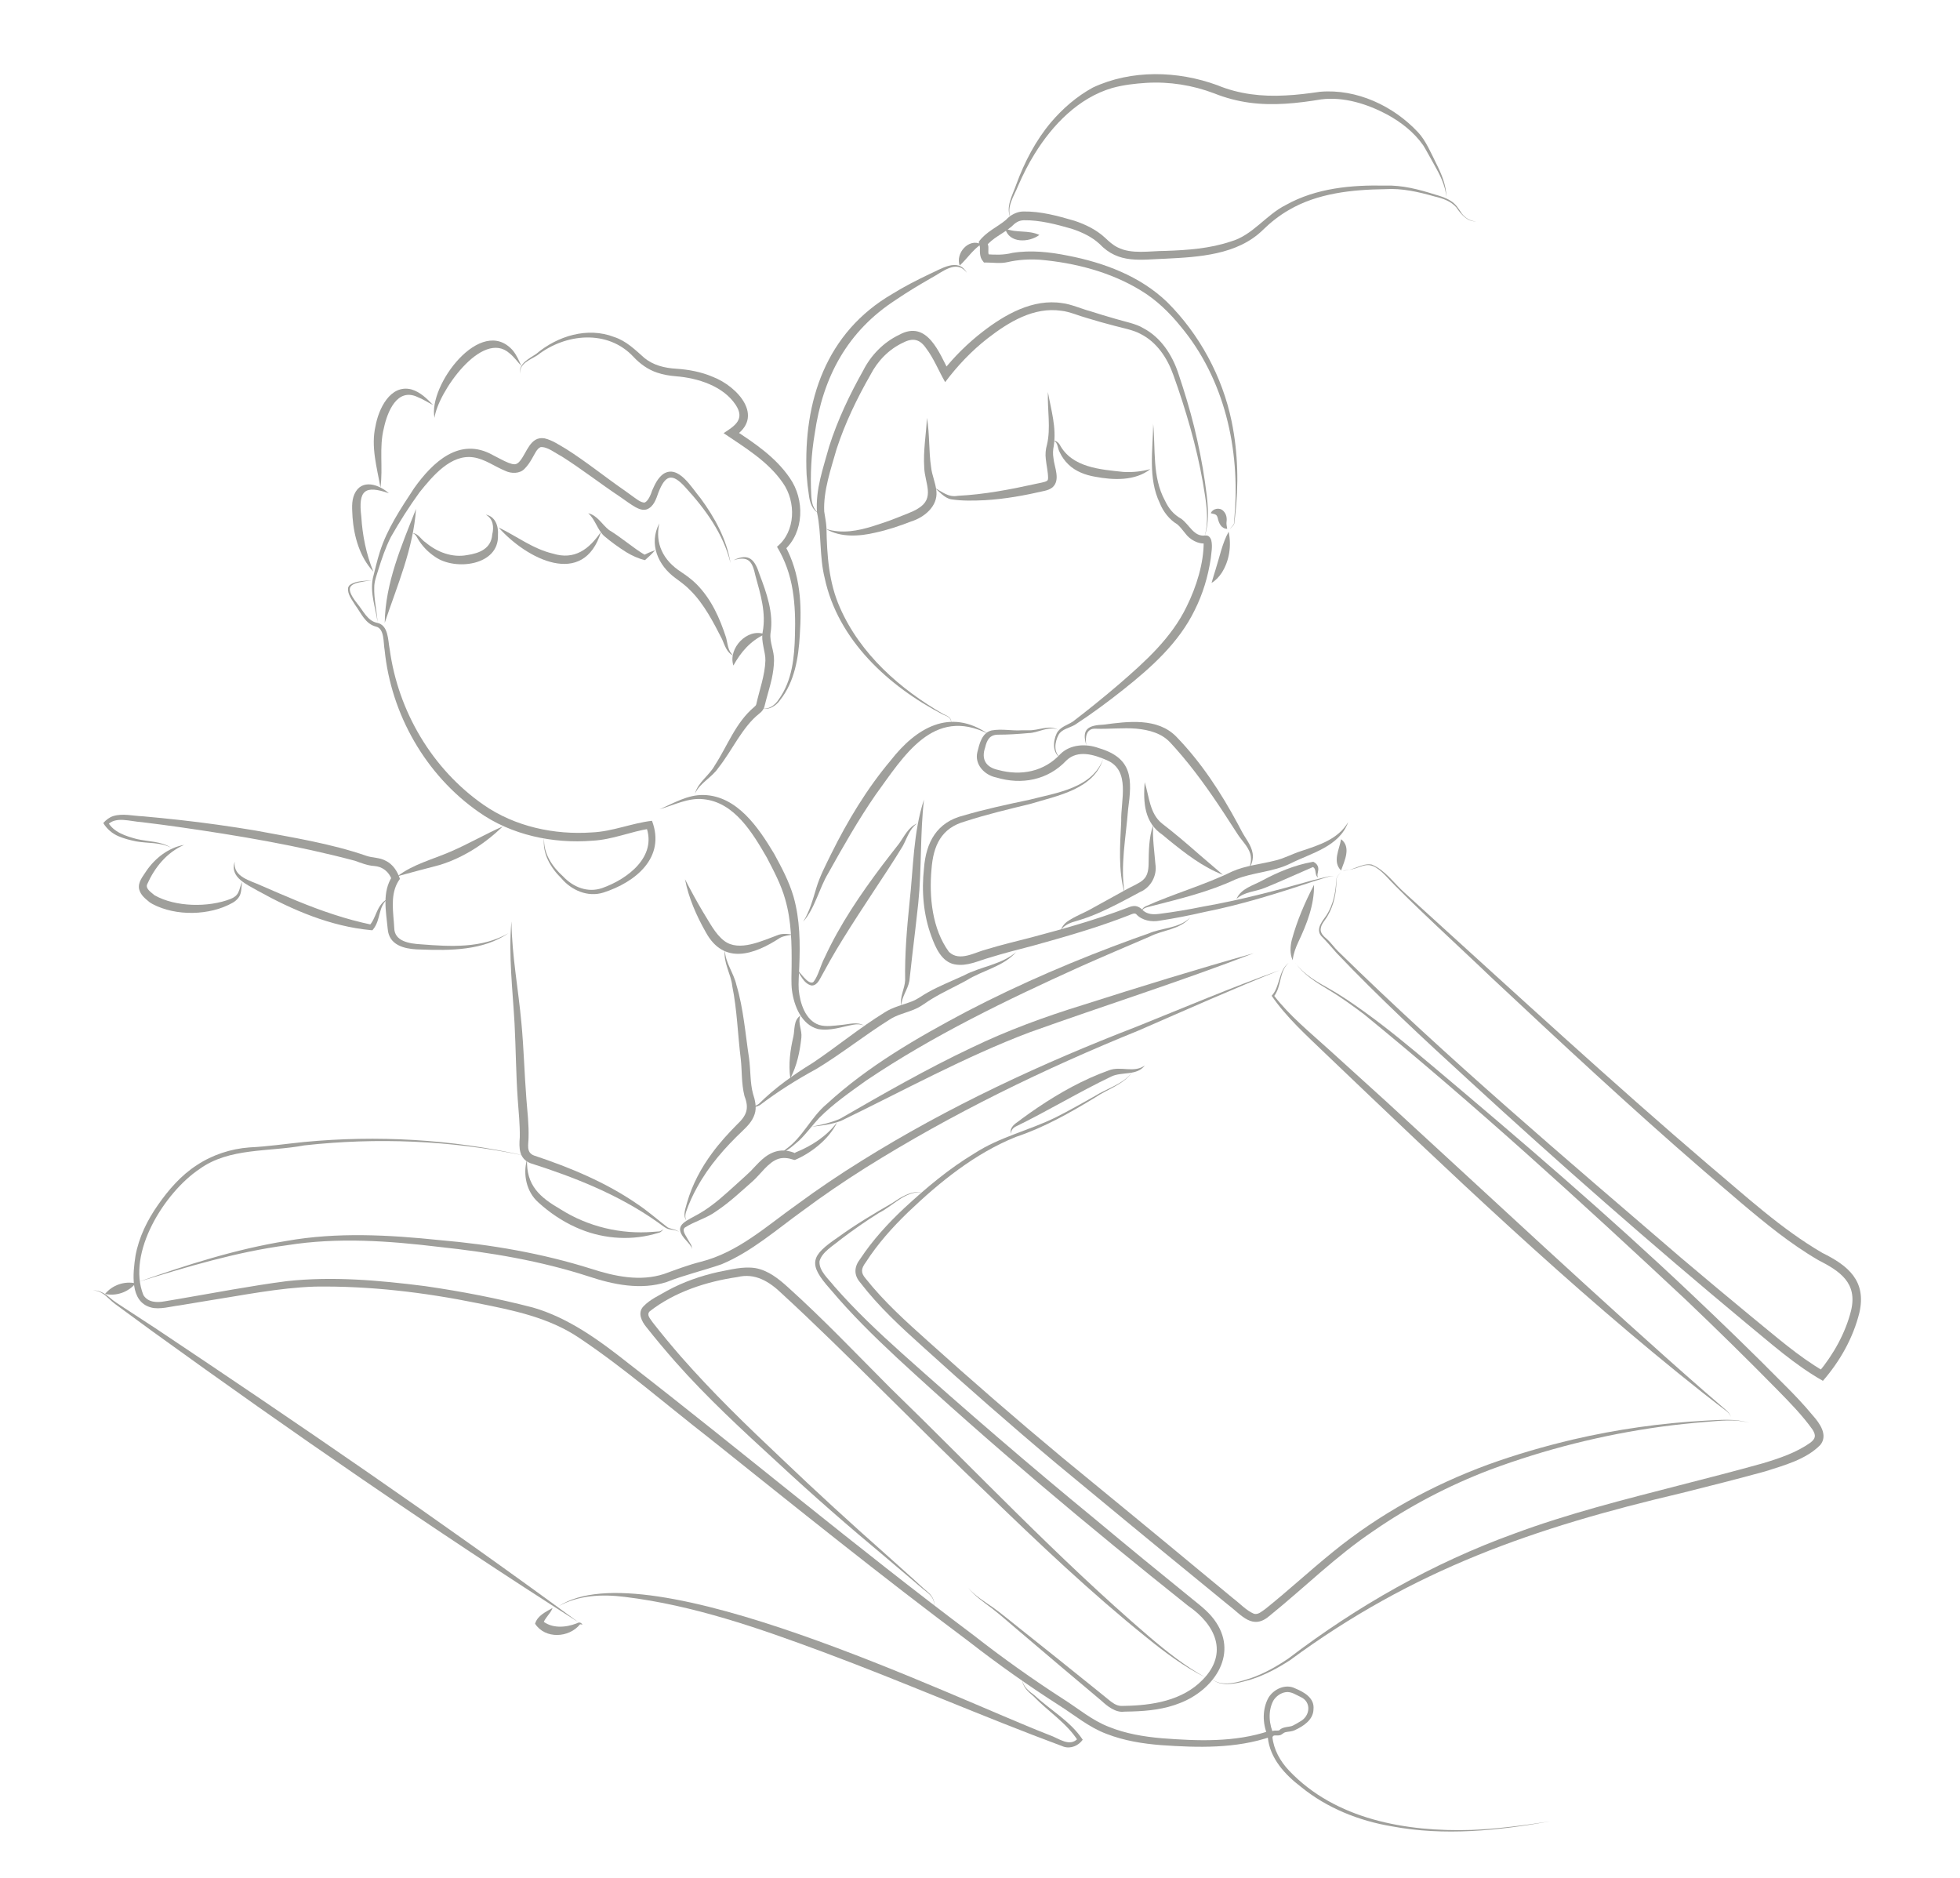 <?xml version="1.0" encoding="UTF-8"?>
<svg id="Layer_1" data-name="Layer 1" xmlns="http://www.w3.org/2000/svg" version="1.1" viewBox="0 0 445.21 426.56">
  <defs>
    <style>
      .cls-1 {
        fill: #9f9f9b;
        stroke-width: 0px;
      }
    </style>
  </defs>
  <path class="cls-1" d="M290.72,220.33h0c-10.8,4.32-21.39,9.05-32.05,13.69-21.52,8.73-42.42,18.89-62.09,31.21-4.9,3.09-9.68,6.34-14.32,9.8-5.87,4.22-11.55,9.26-18.37,12.1-4.18,1.45-8.4,2.42-12.49,4.04-5.81,1.87-12.07.59-17.65-1.27-10.98-3.56-22.44-5.48-33.95-6.71-11.53-1.39-23.07-2.22-34.59-.39-11.37,1.5-22.78,4.91-33.75,8.32,10.97-3.86,22.08-7.43,33.6-9.29,11.52-2.05,23.34-1.38,34.89-.18,11.61,1,23.19,2.99,34.36,6.51,5.35,1.73,11.09,2.94,16.53,1.17,2.71-.99,5.49-2.04,8.28-2.75,8.54-2.14,14.94-8.09,22-13.09,4.7-3.46,9.54-6.72,14.49-9.8,19.78-12.35,40.99-22.2,62.68-30.57,10.78-4.34,21.49-8.88,32.43-12.79h0Z"/>
  <path class="cls-1" d="M294.27,218.71h0c1.95,2.66,4.88,4.27,7.7,5.86,2.85,1.6,5.53,3.48,8.18,5.38,5.29,3.82,10.31,8,15.3,12.2,19.94,16.79,39.76,33.76,58.7,51.7,7.11,6.72,14.14,13.53,21.02,20.49,2.31,2.28,4.6,4.7,6.69,7.23,1.47,1.65,3.43,4.36,1.62,6.59-3.26,3.33-8.27,4.64-12.54,6.01-6.32,1.74-12.62,3.32-18.95,4.91-33.49,7.87-60.97,17.34-89,37.99-2.74,1.77-5.65,3.34-8.78,4.34-2.33.65-4.83,1.44-7.24.83-.79-.23-1.51-.67-2.09-1.24.6.56,1.32.97,2.11,1.17,2.4.53,4.84-.33,7.12-1.04,3.07-1.06,5.91-2.68,8.59-4.5,15.59-11.88,32.79-21.65,51.26-28.33,12.28-4.56,24.98-7.74,37.59-10.99,6.3-1.61,12.63-3.24,18.87-4.98,3.79-1.14,7.61-2.42,10.81-4.69,1.21-.95,1.29-1.66.49-2.96-2.3-3.22-5.13-6.12-7.93-8.97-6.84-6.97-13.81-13.8-20.88-20.54-23.76-22.22-47.86-44.21-73.06-64.8-2.6-1.95-5.23-3.88-8.02-5.54-2.76-1.67-5.68-3.4-7.55-6.12h0Z"/>
  <path class="cls-1" d="M304.95,197.7h0c2.33.19,4.33-1.79,6.67-1.34,3,1.26,4.91,4.12,7.25,6.23l4.05,3.68c21.33,19.36,43.39,39.67,65.23,58.33,8.35,7,16.38,14.46,25.8,19.95,5.89,2.9,10.04,6.36,8.41,13.56-1.44,5.78-4.4,11.02-8.29,15.49-6.44-3.64-11.88-8.57-17.46-13.13-21.43-17.82-42.38-36.19-62.89-55.05-10.28-9.39-20.5-18.89-30.11-28.98-1.17-1.36-2.28-2.62-3.52-3.89-1.33-1.68.42-3.47,1.31-4.83,1.36-2.21,1.96-4.83,2.1-7.41.02-.43.04-.9.29-1.27.23-.38.61-.63.83-1.01-.21.38-.58.65-.8,1.02-.24.37-.25.82-.25,1.25-.07,2.62-.6,5.26-1.92,7.56-.59,1.13-1.69,2.03-1.67,3.35.07.84.69,1.44,1.33,1.97.99.86,1.73,1.99,2.66,2.89,24.86,24.34,51.45,46.87,77.82,69.54,5.31,4.5,10.65,8.96,16.02,13.39,5.41,4.38,10.62,9.04,16.53,12.46l-1.25.22c3.34-4.02,6.08-8.88,7.36-13.97,1.55-6.36-2.51-9.01-7.45-11.54-3.2-1.86-6.23-3.98-9.15-6.2-5.83-4.48-11.28-9.32-16.84-14.06-16.57-14.31-32.59-29.26-48.57-44.21-5.34-5.17-18.82-17.47-23.64-22.77-4.51-4.63-4.95-1.34-9.85-1.23h0Z"/>
  <path class="cls-1" d="M257.11,243.62h0c-2.05,2.75-5.54,3.73-8.3,5.6-5.74,3.5-11.66,6.85-18.05,8.98-9.33,3.77-17.26,10.2-24.49,17.1-3.59,3.47-6.93,7.21-9.63,11.41-1.05,1.41-1.16,2.34,0,3.67,4.16,5.25,9.12,9.71,14.11,14.18,9.98,8.99,20.13,17.79,30.45,26.38,7.77,6.37,23.39,19.2,31.12,25.63l7.77,6.42c1.6,1.21,3,2.78,4.74,3.51.98.25,1.68-.47,2.59-1.09,5.19-4.15,10.14-8.74,15.39-12.99,10.49-8.54,22.52-15.14,35.2-19.8,6.35-2.3,12.83-4.17,19.39-5.72,9.84-2.28,19.87-3.71,29.96-4.26,3.33-.16,6.79-.52,10.03.51-3.27-.93-6.68-.47-10.01-.21-3.35.26-6.69.62-10.01,1.07-13.27,1.82-26.37,5.12-38.92,9.79-9.37,3.57-18.31,8.25-26.55,13.95-8.4,5.65-15.47,12.69-23.37,19.09-4.02,3.59-6.48-.06-9.63-2.42l-7.8-6.39c-7.79-6.34-23.4-19.23-31.13-25.64-10.31-8.65-20.43-17.52-30.39-26.56-5.01-4.5-10.03-9.13-14.15-14.51-1.57-1.79-1.4-3.66-.03-5.42,2.81-4.25,6.29-8.05,9.99-11.52,4.96-4.58,10.15-8.96,15.97-12.45,5.76-3.74,12.38-5.18,18.45-8.17,3-1.49,5.9-3.18,8.84-4.81,2.81-1.78,6.32-2.66,8.45-5.34h.01Z"/>
  <path class="cls-1" d="M212.16,364.83h0c.25-1.42-.71-2.59-1.78-3.38-1.07-.83-2.08-1.74-3.12-2.61l-6.2-5.26c-8.33-6.93-16.52-14.08-24.46-21.46-8.01-7.34-16.02-14.71-23.22-22.87-2.26-2.57-4.44-5.17-6.56-7.85-1.05-1.27-2.09-3.24-.65-4.73,1.56-1.62,3.5-2.42,5.35-3.52,3.65-1.99,7.62-3.38,11.66-4.28,2.77-.51,5.58-1.32,8.43-.87,2.92.53,5.28,2.45,7.37,4.34,8.1,7.29,15.58,15.18,23.22,22.84,19.43,18.85,38.02,38.65,58.58,56.3,4.12,3.51,8.36,6.91,13.12,9.52-4.87-2.41-9.25-5.7-13.46-9.11-12.68-10.2-24.51-21.44-36.2-32.74-13.86-13.08-32.78-32.66-46.6-45.32-2.92-2.83-6.15-4.77-10.12-3.8-7.06,1.02-14.33,3.39-19.97,7.81-.74.84.17,1.65.7,2.48,2.07,2.65,4.23,5.25,6.43,7.78,7.13,8.13,14.91,15.67,22.78,23.09,7.85,7.5,15.82,14.8,23.95,21.99l6.05,5.43c1.01.9,1.98,1.85,3.02,2.72,1.06.84,1.99,2.08,1.69,3.5h-.01Z"/>
  <path class="cls-1" d="M118.7,262.37h0c-16.3-3.38-33.09-4.07-49.59-2.24-8.09,1.53-17.03.46-23.82,5.39-7.89,5.29-16.55,19-12.72,28.6,1.04,1.68,3.02,1.76,4.86,1.42l3.07-.52c8.14-1.38,16.48-3,24.66-4.06,10.43-1.14,20.96-.19,31.32,1.12,8.31,1.2,16.47,2.77,24.6,4.88,8.17,2.37,15.15,7.52,21.7,12.69,26.29,20.4,51.78,41.8,78.4,61.75,6.46,5.06,13.39,9.99,20.28,14.43,3.45,2.18,6.63,4.91,10.48,6.38,3.75,1.51,7.82,2.2,11.92,2.56,8.16.63,16.6.98,24.45-1.66l-.42.92c-1.12-2.67-1.17-5.9.25-8.48,1.19-1.95,3.88-3.21,6.06-2.1,1.99.83,4.43,2.16,4.16,4.73-.05,2.42-2.27,3.84-4.23,4.75-.79.37-1.55.32-2.09.46-.52.1-.85.61-1.35.7-.23.05-.45.05-.63.05-.36-.01-.65-.02-.76.05-.1.03-.21.18-.28.45v-.19c.3,2.89,1.76,5.53,3.78,7.66,10.51,11.12,26.66,13.95,41.38,13.49,6.01-.22,11.99-1.06,17.94-1.95-11.84,2.11-24.02,3.37-35.96,1.13-7.44-1.24-14.74-4.14-20.64-8.96-3.63-2.77-7.06-6.46-7.54-11.26,0-.46.31-1.07.86-1.35.51-.24.94-.16,1.24-.17.33.01.49-.04.58-.13.71-.81,2.3-.64,3-1,.56-.29,1.17-.62,1.7-.96,2.28-1.24,2.55-4.43.11-5.53-1.03-.47-2.18-1.31-3.42-1.11-1.12.16-2.2.92-2.81,1.92-1.29,2.41-.99,5.53.2,7.93l-.71.25c-8,2.76-16.66,2.51-24.98,1.93-4.18-.33-8.41-1-12.41-2.56-3.99-1.49-7.25-4.26-10.81-6.51-6.9-4.41-13.93-9.38-20.41-14.43-20-14.93-39.45-30.61-58.95-46.18-9.8-7.61-19.25-15.88-29.55-22.77-6.92-4.69-15.06-6.31-23.12-7.92-12.15-2.47-24.58-3.95-36.97-3.77-8.23.28-16.44,1.98-24.6,3.25l-6.16,1.02c-1.9.22-4.54,1.01-6.46.47-4.92-1.3-4.11-7.88-3.53-11.75.77-4.22,2.7-8.12,5.12-11.56,2.4-3.43,5.23-6.71,8.82-9.02,3.55-2.35,7.73-3.71,11.94-4.02,4.17-.2,8.25-.81,12.41-1.23,16.59-1.59,33.43-.62,49.67,3h-.04Z"/>
  <path class="cls-1" d="M126.81,364.84h0c19.95-13.29,89.22,20.54,111.57,29.21,2.08.69,4.67,2.91,6.53.68l-.05.62c-2.56-4.04-6.81-6.69-10.09-10.1-1.21-1-2.59-2.23-2.58-3.93.12,1.7,1.51,2.75,2.78,3.68,3.63,3.41,8.17,5.86,10.97,10.11-.98,1.35-2.69,2.11-4.33,1.58-18.36-6.81-36.34-14.7-54.68-21.52-14.63-5.43-29.44-10.6-44.99-12.5-5.12-.64-10.52-.44-15.12,2.16h-.01Z"/>
  <path class="cls-1" d="M209.26,270.77h0c-3.76-.2-6.4,3.09-9.54,4.65-3.06,1.9-6.02,3.98-8.88,6.16-1.64,1.39-4.13,2.76-4.69,4.86-.17,2.18,2.04,4.01,3.34,5.68,4.74,5.42,9.97,10.37,15.34,15.18,14.35,12.84,28.93,25.42,43.81,37.63,7.39,6.17,14.84,12.27,22.32,18.33,1.83,1.47,3.91,3.07,5.31,5.25,4.97,7.59-.84,15.41-8.21,18.26-3.48,1.4-7.18,1.81-10.87,1.92l-1.82.04c-1.94.29-3.89-1.27-5.13-2.43-4.99-4.16-14.29-12.06-19.31-16.33-1.84-1.54-3.64-3.17-5.53-4.63-1.9-1.45-3.95-2.81-5.47-4.7,1.59,1.82,3.68,3.07,5.65,4.45,1.98,1.41,3.8,2.98,5.7,4.46,3.66,2.91,13.43,10.7,16.92,13.54l2.81,2.27c.96.77,1.82,1.58,2.79,1.91.5.17.9.18,1.55.15,6.34-.09,13.24-1.18,17.82-5.92,5.98-6.05,2.91-12.57-3.34-16.84-22.61-18.02-44.79-36.61-66.03-56.24-5.3-4.93-10.49-10.03-15.16-15.58-5.26-5.87-4.46-7.64,1.75-11.87,3.9-2.84,8.06-5.31,12.23-7.72,1.96-1.3,4.16-2.81,6.64-2.49h0Z"/>
  <path class="cls-1" d="M229.63,49.66h0c-1.36-2.56.38-5.32,1.21-7.76,1.87-5.09,4.4-9.98,7.92-14.16,2.68-3.13,5.84-5.87,9.49-7.86,8.77-4.11,19.28-3.82,28.26-.53,4.92,2.04,10.14,2.62,15.42,2.33,2.65-.11,5.26-.46,7.94-.84,8.32-.7,16.66,3.22,22.25,9.22,1.7,1.78,3.01,4.84,4.1,7.04,1.21,2.39,2.31,4.98,2.33,7.7-.24-2.71-1.48-5.13-2.8-7.45-.44-.74-2.01-3.67-2.48-4.36-2.08-2.96-5-5.24-8.17-6.97-4.53-2.42-9.87-4.09-14.98-3.45-5.34.89-10.88,1.49-16.32.75-2.72-.37-5.48-1.1-7.99-2.11-4.91-1.87-10.18-2.7-15.42-2.39-2.63.17-5.27.47-7.77,1.17-7.6,2.23-13.51,8.32-17.61,14.97-1.41,2.26-2.62,4.66-3.69,7.11-.93,2.42-2.84,4.91-1.7,7.57v.02Z"/>
  <path class="cls-1" d="M292.66,218.72h0c-2.18,2.02-1.49,5.33-3.33,7.61v-.29c3.59,4.66,8.17,8.37,12.55,12.34l13.1,11.88c21.63,19.82,49.91,46.28,71.88,65.48l3.35,2.89,1.67,1.45c.59.44,1.07,1.05,1.32,1.75-.3-.69-.78-1.23-1.41-1.64l-1.76-1.34-3.49-2.72c-29.96-23.74-57.84-50.46-85.49-76.86-4.27-4.11-8.79-8.16-12.2-13.12,1.94-2.04,1.5-5.61,3.81-7.44h0Z"/>
  <path class="cls-1" d="M21.1,293.07h0c1.44-.12,2.74.71,3.79,1.6,1.04.93,2.22,1.62,3.39,2.4l7,4.57c32.37,21.6,64.71,43.73,96.06,66.75-32.81-20.91-65.07-43.15-96.61-65.95l-6.74-4.94c-1.11-.82-2.3-1.61-3.29-2.6-.99-.96-2.15-1.83-3.59-1.83h-.01Z"/>
  <path class="cls-1" d="M279.41,120.09h0c.29-.42.76-.74.89-1.23l.11-1.54c1.32-15.25-2.26-31.27-12.22-43.18-2.5-3.1-5.53-6.04-8.94-8.1-6.87-4.24-15.02-6.35-23.02-7.05-2.51-.16-4.99-.01-7.42.55-1.58.36-3.36.08-4.83.08h-.48l-.28-.38c-.73-.84-.65-2.24-.62-3.06l-.28-1.26c1.59-2.25,4.24-3.35,6.19-4.99.97-1.09,2.46-1.87,3.89-1.9,4.05-.06,7.77.98,11.64,2.1,2.49.83,4.97,2.01,6.99,3.88.84.81,1.77,1.64,2.82,2.16,3.17,1.64,7.38.81,10.86.81,5.07-.17,10.13-.54,14.85-2.13,5-1.41,7.98-6.04,12.54-8.31,6.89-3.84,14.86-4.55,22.56-4.39,3.87-.13,7.68.88,11.33,2.04,1.22.35,2.49.73,3.58,1.46,1.14.68,1.82,1.86,2.52,2.9.78.97,1.95,1.71,3.24,1.73-2.07.1-3.47-1.64-4.51-3.16-1.26-1.46-3.11-2.06-4.95-2.5-3.69-1.04-7.36-1.9-11.22-1.66-7.49.1-15.37.9-21.9,4.74-2.17,1.25-4.12,2.79-5.92,4.55-5.76,5.63-14.54,6.13-22.07,6.5-5.65.18-10.65,1.25-15.02-3.37-1.74-1.6-3.98-2.66-6.32-3.43-3.42-.99-7.29-2-10.87-1.93-1.22.04-1.96.61-2.77,1.42-1.95,1.67-4.34,2.57-5.85,4.55l-.21-1.36c.49.31.79,1.01.79,1.44.05.8-.16,1.49.23,2.04l-.76-.38c2.16.15,3.96.21,5.99-.3,4.2-.68,8.49-.2,12.61.63,8.19,1.59,16.4,4.65,22.52,10.53,7.38,7.34,12.58,16.97,14.67,27.14,1.46,7.12,1.62,14.44.77,21.63l-.18,1.54c-.16.53-.64.81-.95,1.22v-.03Z"/>
  <path class="cls-1" d="M284.9,216.44h0c-16.84,6.49-34.09,11.94-51.05,18.02-14.73,5.57-28.65,13.25-42.82,20.1-2.16.81-4.43,1.1-6.67,1.32,2.21-.43,4.44-.91,6.47-1.81,9.77-5.63,19.58-11.27,29.8-16.1,8.15-3.94,16.74-7.08,25.37-9.74,12.91-4.12,25.85-8.12,38.9-11.78h0Z"/>
  <path class="cls-1" d="M250.63,172.15h0c-1.98,7.11-10.49,8.56-16.61,10.43-4.96,1.21-9.91,2.38-14.74,3.95-5.51,1.51-7.28,5.53-7.69,10.87-.57,6.31.16,13.61,3.96,18.78,2.42,2.33,5.9.07,8.63-.6,3.3-1,6.62-1.8,9.91-2.64,7.33-1.95,14.73-4.01,21.83-6.71.43-.17.97-.4,1.44-.44.85-.14,1.7.31,2.28.99,1.01.88,2.26.94,3.6.78,3.35-.42,6.68-.98,10.01-1.66,8.35-1.46,16.61-3.63,24.77-5.94l2.48-.62c.82-.15,1.65-.52,2.51-.34-.87-.13-1.66.29-2.48.49l-2.43.76c-8.07,2.69-16.25,5.25-24.59,6.89-3.32.77-6.69,1.43-10.08,1.95-1.8.35-4.03,0-5.35-1.48-.38-.34-1.11.04-1.52.21-7.19,2.81-14.56,4.93-21.99,6.98-3.3.86-6.59,1.69-9.8,2.69-2.6.72-5.08,2.04-7.9,1.53-3.01-.55-4.4-3.91-5.28-6.3-1.84-4.92-2.29-10.32-1.71-15.49.44-5.92,2.9-10.51,8.98-12.02,4.93-1.45,9.95-2.52,14.94-3.57,6.15-1.59,14.45-2.62,16.84-9.48h0Z"/>
  <path class="cls-1" d="M216.02,164.09h0c.1-1.11-.98-1.48-1.81-1.8-12.36-6.4-23.9-16.93-26.89-31.04-1.22-4.89-.68-9.99-1.74-14.88-.37-5.27,1.41-10.02,2.76-14.97,1.92-6.01,4.62-11.71,7.7-17.19,1.77-3.52,4.65-6.48,8.21-8.17,6.39-3.52,9.13,4.18,11.42,8.51l-1.62-.14c2.67-3.39,5.77-6.45,9.17-9.08,5.02-3.88,11.41-7.56,18.09-6.48,1.96.22,4.32,1.29,6.22,1.79,2.01.64,4.02,1.26,6.05,1.83,1.82.55,4.54,1.06,6.15,2.08,3.96,2.08,6.53,6.06,7.9,10.18,1.35,4.03,2.61,8.09,3.62,12.22,1.01,4.12,1.85,8.29,2.45,12.49.58,4.16,1.26,8.55-.14,12.62,1.22-4.12.35-8.4-.34-12.54-.73-4.16-1.7-8.28-2.84-12.34-1.15-4.06-2.43-8.08-3.87-12.05-1.35-3.82-3.76-7.45-7.44-9.29-1.52-.87-4.22-1.39-5.89-1.84-2.06-.53-4.11-1.11-6.14-1.73-1.74-.46-4.19-1.53-5.97-1.69-6.21-.92-11.89,2.51-16.69,6.23-3.68,2.86-6.9,6.26-9.69,9.98-1.46-2.55-2.63-5.48-4.31-7.67-1.44-2.11-3.01-2.45-5.25-1.3-3.23,1.51-5.8,4.17-7.42,7.33-3.06,5.35-5.76,10.95-7.67,16.8-1.29,4.52-3.05,9.54-2.82,14.23.18,1.24.45,2.48.51,3.73.11,6.16.52,12.38,3.06,18.08,4.62,10.55,13.65,18.53,23.5,24.19.83.37,1.91.77,1.76,1.9h-.03Z"/>
  <path class="cls-1" d="M270.37,208.37h0c-2.31,2.78-6.23,2.8-9.27,4.36-5.26,2.25-10.61,4.53-15.82,6.85-16.69,7.55-33.32,15.58-48.51,25.81-3.68,2.64-7.48,5.27-10.68,8.49-1.55,1.65-2.9,3.55-4.59,5.17-1.74,1.53-3.58,3.08-5.86,3.64,1.09-.38,2.08-.95,2.92-1.74,3.81-2.71,5.65-7.24,9.24-10.23,9.39-8.62,20.56-15.06,31.74-20.98,12.28-6.4,25.02-11.83,38.02-16.56l3.26-1.15c3.12-1.37,7-1.14,9.54-3.66h0Z"/>
  <path class="cls-1" d="M38.9,192.54h0c-2.47-1.31-5.27-.97-7.95-1.45-1.37-.28-2.67-.6-3.98-1.15-1.42-.59-2.7-1.66-3.51-3.02.61-.7,1.37-1.3,2.28-1.59,2.2-.65,4.45-.02,6.64.05,2.86.26,5.72.54,8.57.86,5.7.63,11.4,1.44,17.07,2.38,8.46,1.59,17.09,2.94,25.25,5.76,1.4.48,2.91.34,4.28,1.08,1.68.77,2.75,2.46,3.29,4.15-2.09,2.8-1.66,6.43-1.38,9.79l.09,1.3c.01,3.11,3.48,3.61,6.06,3.76,6.74.53,13.82.96,19.9-2.53-5.78,3.96-13.22,3.97-19.96,3.71-2.51-.02-6.23-.45-7.22-3.39-.17-.47-.24-1.02-.28-1.44-.37-3.89-1.29-8.22,1.05-11.79l-.09.8c-.67-1.89-2.12-3-4.04-3.15-1.44-.08-3.02-.7-4.34-1.18-13.08-3.48-26.49-5.73-39.89-7.65-2.83-.41-5.67-.77-8.51-1.12-2.79-.18-5.91-1.37-7.78.6l.06-.62c1.31,2.33,4.08,3.18,6.54,3.85,2.58.6,5.53.48,7.84,1.98h.01Z"/>
  <path class="cls-1" d="M219.6,61.94h0c-2.35-3.14-5.61-.08-8.09,1.21-2.72,1.56-5.4,3.16-7.96,4.91-11.09,7.15-16.65,17.58-18.49,30.46-.78,4.61-1.04,9.29-.78,13.95.07,1.53.35,3.16,1.7,4.1-1.49-.75-2.04-2.51-2.23-4.05-.24-1.56-.42-3.13-.53-4.71-.76-16.73,4.39-32.29,19.48-41.06,2.7-1.68,5.52-3.11,8.36-4.47,2.61-1.12,6.57-3.9,8.54-.35h0Z"/>
  <path class="cls-1" d="M84.49,131.76h0c-4.41.71-6.9.82-3.32,5.35,1.33,1.57,2.29,3.88,4.45,4.33,2.66.5,2.49,3.99,2.9,6.03,1.92,14.1,9.66,27.21,21.33,35.32,7.1,4.94,16.06,6.86,24.61,6.26,4.63-.19,9.1-2.12,13.64-2.64,3.17,8.38-3.78,13.97-11.04,16.3-3.54,1.11-7.24-.5-9.55-3.24-2.43-2.38-4.39-5.68-3.91-9.19-.22,3.51,1.82,6.53,4.32,8.78,2.28,2.43,5.59,3.76,8.86,2.63,5.78-2.04,12.61-7.16,9.95-14.07l.94.56c-4.48.69-8.5,2.51-13.06,2.75-9.01.72-18.44-1.26-25.88-6.52-12.06-8.41-19.9-22.21-21.36-36.78-.32-1.67.01-4.89-1.99-5.33-2.42-.62-3.35-3.07-4.68-4.86-.68-1.17-1.8-2.42-1.63-3.9.04-.25.19-.43.33-.63,1.45-1.08,3.38-.93,5.08-1.15h.01Z"/>
  <path class="cls-1" d="M118.1,84.87h0c-.31-2.35,2.12-3.42,3.72-4.51,4.79-4.05,11.63-6.18,17.7-3.82,2.73.88,4.78,2.92,6.87,4.77,2.03,1.65,4.57,2.28,7.24,2.43,2.79.19,5.64.71,8.29,1.85,5.63,2.17,11.94,9.12,4.77,13.6v-1.64c2.3,1.52,4.64,3.05,6.84,4.83,2.2,1.77,4.26,3.81,5.88,6.19,3.39,4.88,3.3,12.24-1.26,16.39l.16-1.05c1.71,3.1,2.72,6.55,3.18,10,.48,3.46.4,6.94.18,10.37-.29,5.1-1.18,10.56-4.45,14.68-.98,1.45-2.75,2.45-4.49,1.89,1.78.44,3.31-.64,4.21-2.09,3.01-4.22,3.51-9.47,3.63-14.53.11-3.4.02-6.8-.51-10.11-.55-3.53-1.74-6.92-3.57-9.95,4.26-3.46,4.37-10.2,1.33-14.51-3.36-4.88-8.6-8-13.46-11.29,2.71-1.73,4.86-3.21,2.75-6.42-2.84-4.28-8.58-6.1-13.61-6.5-1.41-.12-2.84-.34-4.23-.82-2.1-.69-3.91-2.02-5.39-3.6-5.84-6.26-15.43-5.32-21.82-.34-1.66,1.05-4.08,1.82-3.96,4.19h0Z"/>
  <path class="cls-1" d="M85.78,141.44h0c-.42-3.33-1.79-6.72-1.08-10.16.49-1.94.97-4.04,1.58-5.94,1.67-5.27,4.77-9.86,7.78-14.46,4.22-5.92,10.35-11.78,17.92-7.51,1.27.63,2.4,1.3,3.57,1.76,1.13.4,1.75.56,2.55-.43,1.56-1.83,2.33-5.68,5.58-5.15,1.84.43,3.35,1.52,4.89,2.4,4.65,2.94,8.81,6.34,13.31,9.45l1.65,1.19c.82.56,2.04,1.63,2.92,1.54.8-.35,1.4-1.83,1.71-2.79.61-1.35,1.2-2.69,2.45-3.66,3.5-2.36,6.58,3.24,8.5,5.45,3.23,4.38,5.95,9.34,6.83,14.74-1.63-6.63-5.71-12.24-10.25-17.19-3.07-3.41-4.59-2.79-6.15,1.23-.48,1.39-1.05,3.2-2.65,3.78-.97.27-1.8-.12-2.56-.52-1.1-.62-2.41-1.61-3.43-2.31-4.49-2.98-8.82-6.38-13.36-9.24-1.46-.74-3.18-2.2-4.74-2.08-.89.36-1.38,1.69-1.96,2.62-.43.76-.99,1.62-1.66,2.28-1.11,1.21-3.09,1.12-4.35.52-2.54-1.04-4.63-2.68-7.27-3.09-5.14-.78-9.29,4.25-12.26,7.94-2.33,3.21-4.57,6.72-6.53,10.18-1.21,2.39-2.07,4.96-2.87,7.52-.4,1.32-.89,2.55-.89,3.88-.1,2.66.61,5.35.76,8.06h0Z"/>
  <path class="cls-1" d="M246.77,169.27h0c-1.19-3.77.52-4.56,3.94-4.7,5.45-.72,12.25-1.65,16.52,2.77,5.64,5.82,10.11,12.67,13.93,19.77l.87,1.64c.85,1.65,2.18,3.11,2.5,5.02.22,1.3-.19,2.61-.91,3.61.54-1.12.7-2.38.37-3.5-.54-1.75-2.01-3.03-2.96-4.57-.61-.96-2.38-3.66-3.01-4.64-3.37-5.13-6.9-10.1-10.96-14.67l-1.23-1.35c-1.95-2.13-4.82-2.89-7.75-3.17-2.96-.25-6.13.13-9.18.02-2.21-.16-2.46,2.05-2.14,3.75v.02Z"/>
  <path class="cls-1" d="M116.17,209.35h0c.12,7.72,1.57,15.27,2.27,22.98.54,5.77.68,11.52,1.13,17.28.23,2.86.58,5.82.49,8.74.01,1.51-.62,3.36,1.22,4.07,8.18,2.72,16.37,6.11,23.51,11.05,2.4,1.59,4.6,3.56,6.87,5.28.8.43,1.9.41,2.65,1.06-.82-.57-1.84-.41-2.78-.79-.77-.35-1.74-1.2-2.42-1.64-8.71-6.09-18.56-10-28.64-13.21-2.6-1.04-2.6-3.49-2.4-5.87.05-2.86-.25-5.65-.46-8.55-.41-5.77-.43-11.57-.73-17.32-.43-7.63-1.38-15.38-.72-23.09h.01Z"/>
  <path class="cls-1" d="M224.46,166.66h0c-12.49-6.25-19.15,5.03-25.58,13.86-3.89,5.63-7.37,11.74-10.72,17.75-2.15,3.56-2.95,7.87-5.73,11.07,1.49-2.37,2.2-5.04,3.01-7.72.81-2.68,2.14-5.19,3.37-7.71,3.72-7.5,8.1-14.79,13.52-21.22,5.75-7.37,13.44-11.99,22.12-6.02h0Z"/>
  <path class="cls-1" d="M261.94,96.2h0c.56,5.93-.24,12.1,2.67,17.48.87,1.83,1.94,3.14,3.72,4.15,1.89,1.38,2.84,4.1,5.39,3.79.16-.01.34-.02.49.02.51.09.87.74.94,1.12.31,1.33,0,2.79-.13,4.09-.6,4.06-1.8,8.05-3.65,11.73-3.62,7.43-9.86,13-16.21,18.04-3.56,2.83-7.2,5.51-11.01,8-1.26.73-2.92.94-3.68,2.23-.89,1.65-1.24,4.03.48,5.32-1.93-1.14-1.79-3.76-.94-5.58.74-1.51,2.43-1.89,3.68-2.71,3.56-2.72,7.07-5.56,10.47-8.47,5.97-5.16,11.97-10.54,15.42-17.73,2.17-4.39,3.86-9.81,3.83-14.54.11.17.45.3.58.25-1.81.28-3.75-.88-4.71-2.2-.67-.81-1.23-1.59-1.89-2.13-1.75-1.02-3.23-2.94-3.96-4.83-2.7-5.64-1.55-12.08-1.48-18.03h0Z"/>
  <path class="cls-1" d="M209.89,181.53h0c-.92,7.89-.5,15.7-1.31,23.61-.42,3.92-.88,7.82-1.35,11.72l-.66,5.9c-.41,2.13-1.8,3.62-1.84,5.65-.42-1.94.79-3.91.87-5.77-.1-5.86.4-11.87,1-17.7.88-7.77.81-15.87,3.3-23.4h0Z"/>
  <path class="cls-1" d="M208.29,187.04h0c-1.73,1.24-2.22,3.26-3.24,5.13-1.09,1.8-2.19,3.51-3.31,5.24-3.94,6.03-9.68,14.53-13.17,20.72-.73,1.29-1.52,2.71-2.23,4.03-.37.71-1,1.72-1.99,1.66-1.89-.42-2.63-2.71-3.67-4.11.67.78,1.31,1.6,2,2.34.64.72,1.61,1.49,2.15.89,1.06-1.37,1.59-3.8,2.48-5.45,3.47-7.53,8.16-14.42,13.12-21,1.24-1.64,2.53-3.28,3.77-4.87,1.16-1.59,2.13-3.78,4.09-4.59h0Z"/>
  <path class="cls-1" d="M119.71,263.33h0c-.18,5.92,2.9,8.57,7.61,11.31,6.24,3.95,13.7,5.73,21.07,5.12l1.25-.09c.38.01.72-.31,1.09-.5-.31.26-.55.67-1.03.79l-1.22.34c-5.82,1.56-12.17.94-17.66-1.56-3.16-1.42-6.02-3.37-8.57-5.69-2.69-2.41-3.5-6.38-2.54-9.72h0Z"/>
  <path class="cls-1" d="M149.77,183.81h0c3.25-1.39,6.41-3.35,10.08-3.26,7.61.21,12.45,7.44,15.98,13.32,1.72,3.15,3.4,6.3,4.42,9.77,1.48,5.23,1.52,10.62,1.3,15.96-.05,1.47-.23,3.73-.12,5.16.28,3.04,1.5,6.98,4.64,8.01,1.54.48,3.32.17,5.06,0,1.68-.14,3.62-.81,5.19.17-.8-.37-1.7-.37-2.54-.21-2.63.47-5.12,1.46-7.95.98-3.79-.97-5.48-5.29-5.94-8.81-.2-1.58-.09-3.78-.08-5.36.05-5.14-.03-10.44-1.47-15.36-.92-3.28-2.58-6.39-4.15-9.41-3.23-5.58-7.36-12.57-14.38-13.26-3.48-.4-6.74,1.36-10.03,2.29h-.01Z"/>
  <path class="cls-1" d="M238.04,89.08h0c.71,4.04,1.97,8,1.32,12.19-.19.9-.23,1.82-.07,2.75.17,2.05,1.7,5.01-.26,6.7-.62.47-1.23.63-1.77.76-4.45,1.03-8.97,1.86-13.56,2.12-2.58.12-5.13.19-7.7-.21-1.61-.35-2.58-1.78-3.82-2.65,1.84.91,3.19,2.28,5.4,1.86,6.01-.3,11.89-1.43,17.77-2.73.57-.15,2.08-.35,2.48-.68.16-.13.21-.2.24-.6,0-1.42-.37-2.84-.52-4.35-.14-1.05-.04-2.21.27-3.25.89-3.75.08-7.85.21-11.91h0Z"/>
  <path class="cls-1" d="M53.3,195.76h0c-.34,3.43,3.54,4.2,5.97,5.34,5.47,2.37,10.91,4.78,16.57,6.6,2.81.93,5.66,1.69,8.57,2.31l-.55.2c.78-.74,1.21-1.94,1.73-3.11.5-1.17,1.27-2.39,2.46-2.94-2.2,1.79-1.51,4.68-3.27,6.88l-.19.23-.37-.03c-9.09-.85-17.67-4.51-25.58-8.89-2.44-1.43-6.49-3.02-5.36-6.59h.02Z"/>
  <path class="cls-1" d="M164.66,215.8h0c.06,2.83,2.02,5.18,2.62,7.91.81,2.71,1.32,5.5,1.72,8.27.42,2.78.71,5.53,1.14,8.29.39,2.87.22,5.67.91,8.16.44,1.31.89,3.16.35,4.64-.54,1.66-1.71,2.76-2.7,3.73-4,3.79-7.66,7.95-10.32,12.79-1.01,1.79-1.88,3.71-2.55,5.66-.21.64-.25,1.36.1,1.98-.93-1.21-.19-2.8.13-4.1,1.17-4.09,3.2-7.89,5.73-11.3,1.68-2.29,3.6-4.39,5.57-6.39,2.24-2.09,2.86-3.65,1.75-6.5-.74-2.94-.54-5.8-.85-8.45-.69-5.51-.82-11.1-1.93-16.54-.29-2.77-2.07-5.32-1.68-8.14h0Z"/>
  <path class="cls-1" d="M41.8,191.89h0c-3.98,1.75-6.67,5.15-8.36,8.92-.47,1.05.98,1.89,1.68,2.52,4.73,2.68,12.25,2.8,17.27.82.78-.31,1.38-.74,1.74-1.47.36-.71.46-1.64.92-2.39-.26.83-.14,1.68-.4,2.59-.22.93-1.02,1.7-1.78,2.13-5.19,2.96-12.94,3.12-18.25.29l-.62-.38c-1.01-.85-2.04-1.59-2.4-2.99-.32-1.64.89-2.91,1.65-4.14,1.99-2.91,5.05-5.29,8.55-5.91h0Z"/>
  <path class="cls-1" d="M240.28,165.7h0c-2.26-.88-4.41.77-6.69.79-2.21.21-4.62.36-6.81.36-1.98-.01-2.6,1.19-3.01,2.93-.91,2.62.14,4.48,2.97,5.08,5.21,1.42,10.49.39,14.2-3.69,2.28-2.17,5.81-2.31,8.62-1.28,7.82,2.29,7.61,7.1,6.68,13.98-.46,6.18-1.83,12.83-.77,19.01-1.51-5.11-1.04-11.11-.79-16.38-.13-4.68,2.21-11.53-3.27-13.86-2.9-1.26-6.58-2.43-9.18.07-4.2,4.47-10.16,5.6-15.93,3.86-2.62-.51-4.99-2.92-4.29-5.77.46-1.84,1.01-4.37,3.22-4.91,2.37-.43,4.62.13,6.97-.04h1.38c2.22.13,4.57-1.3,6.71-.15h-.01Z"/>
  <path class="cls-1" d="M86.42,110.73h0c-.8-4.57-2.2-9.27-1.13-13.94.69-3.88,3.33-9.55,8.14-8.36,2.04.59,3.56,2.12,4.95,3.56-1.2-.6-2.3-1.34-3.47-1.79-4.72-2.28-6.94,3.37-7.72,7.05-1.12,4.42-.15,8.95-.77,13.49h0Z"/>
  <path class="cls-1" d="M260.02,242h0c-1.78,2.37-5.2,1.34-7.57,2.48-7.04,3.35-14.74,7.98-21.75,11.38-.6.32-1.07.88-1.07,1.65-.1-.36-.1-.76.04-1.14.46-1.09,1.64-1.6,2.47-2.31,1.19-.87,2.38-1.73,3.6-2.54,5.03-3.39,10.39-6.38,16.13-8.43,2.67-1.06,5.7.68,8.14-1.1h.01Z"/>
  <path class="cls-1" d="M210.55,94.91h0c.65,3.73.4,7.56.94,11.15.22,1.99,1.01,3.46,1.22,5.56.31,3.41-2.84,5.92-5.75,6.81-2.65,1.03-5.36,1.94-8.15,2.54-3.63.86-7.88,1.14-11.21-.85,3.64,1.16,7.28.45,10.82-.66,1.76-.56,3.51-1.14,5.23-1.83,1.39-.59,3.73-1.36,4.93-2.17,3.86-2.33,1.48-5.74,1.36-9.24-.26-3.89.44-7.57.61-11.32h0Z"/>
  <path class="cls-1" d="M230.91,216.12h0c-2.98,3.43-7.69,4.22-11.41,6.56-2.57,1.4-5.25,2.62-7.74,4.12-1.31.75-2.44,1.76-3.86,2.35-2.14.94-4.09,1.23-5.95,2.48-5.59,3.51-10.76,7.65-16.43,11.09-4.6,2.5-8.82,5.16-12.96,8.3-.69.37-1.44.45-2.15.62.68-.28,1.39-.53,1.96-.94,3.64-3.64,7.91-6.65,12.29-9.34,5.48-3.68,10.6-7.93,16.25-11.41,1.84-1.23,4.35-1.78,6.26-2.53,1.33-.51,2.47-1.46,3.73-2.12,2.3-1.3,5.6-2.64,8.03-3.76,3.87-2.07,8.61-2.44,11.99-5.41h0Z"/>
  <path class="cls-1" d="M149.77,118.82h0c-1.06,4.67.95,8.48,4.84,11.01,1.28.86,2.58,1.79,3.66,2.89,3.35,3.42,5.23,7.68,6.67,12.12.39,1.48.37,3.01,1.64,4.04-1.49-.58-1.99-2.42-2.56-3.71-1.98-3.86-4.1-7.99-7.16-11.04-.99-1.05-2.21-1.94-3.37-2.79-4.05-2.93-6.19-7.84-3.71-12.52h-.01Z"/>
  <path class="cls-1" d="M306.24,186.71c-2.02,5.57-8.34,7.01-13.08,9.38-3.98,1.99-8.56,1.99-12.56,3.65-5.94,2.78-12.46,4.36-18.79,5.98-.97.31-2.32.33-2.6,1.52,0-.56.41-1.08.91-1.36,6.28-2.85,13.52-4.89,19.71-7.93,3.05-1.37,6.54-1.68,9.64-2.47,2.13-.47,4-1.53,6.06-2.19,4.09-1.35,8.4-2.68,10.71-6.58h0Z"/>
  <path class="cls-1" d="M98.7,94.9c-1.52-7.34,10.58-23.48,17.79-15.31.87,1.08,1.4,2.31,1.93,3.51-.91-.97-1.67-2.05-2.64-2.83-6.28-5.68-16.41,9.05-17.08,14.63h0Z"/>
  <path class="cls-1" d="M114.22,187.68c-4.05,3.91-8.89,7.07-14.29,8.75-2.26.6-7.33,1.92-9.64,2.57,3.54-2.73,8.07-3.84,12.04-5.58,4.05-1.73,7.83-3.96,11.89-5.74h0Z"/>
  <path class="cls-1" d="M239.32,100.08h0c.55-.02,1.09.41,1.38.89,2.79,5.23,9.22,5.65,14.49,6.21,2.02.11,4.04-.07,6.11-.64-3.47,2.74-8.44,2.51-12.54,1.73-2.15-.36-4.47-1.2-6.07-2.79-.83-.79-1.49-1.73-1.96-2.73-.58-1.03-.35-2.22-1.41-2.68h0Z"/>
  <path class="cls-1" d="M110.35,116.88h0c2.2.42,2.91,2.65,2.76,4.64.29,6.95-9.76,8.16-14.28,4.94-1.63-1.08-2.96-2.47-3.94-4.14-.28-.53-.57-1.05-1.19-1.24,1.31.03,1.94,1.48,2.97,2.11,2.62,2.22,6.07,3.52,9.47,2.87,2.8-.42,5.43-1.48,5.67-4.66.43-1.73.22-3.57-1.47-4.52h0Z"/>
  <path class="cls-1" d="M190.16,254.86h0c-1.86,3.99-6.24,7.18-9.59,8.57-.06,0-.12,0-.19-.01-.07,0-.2-.05-.18-.05-1.07-.37-2.3-.54-3.37-.19-2.3.72-4.04,3.47-5.85,5.08-2.67,2.34-5.27,4.82-8.26,6.8-2.18,1.63-4.99,2.3-7.21,3.77-.67.72.39,1.9.76,2.7l.61,1.01c.26.35.25.79.33,1.16-.2-.8-.78-1.31-1.29-1.91-2.94-3.15-.96-4.06,1.97-5.65,2.72-1.42,5.1-3.34,7.41-5.42,1.7-1.54,3.48-3.1,5.16-4.7,1.72-1.75,3.27-3.83,5.9-4.54,1.5-.4,3.04-.13,4.41.48.04.02-.07-.03-.11-.03-.06-.03-.2,0-.23,0-.09.06.26-.15.3-.21,3.64-1.48,7.04-3.66,9.43-6.86h0Z"/>
  <path class="cls-1" d="M166.6,127.23h0c3.63-1.77,4.89-.02,5.95,3.28,1.58,4.15,3.22,8.74,2.47,13.32-.23,2.12.85,3.88.8,6.2-.03,1.42-.23,2.78-.51,4.11-.47,2.08-1.15,4.16-1.64,6.21-.15.69-.63,1.29-1.18,1.7-1.96,1.53-3.46,3.61-4.9,5.77-1.42,2.18-2.77,4.48-4.43,6.59-1.5,2.21-4.17,3.38-5.3,5.83.7-2.61,3.25-4.1,4.5-6.41,2.89-4.43,4.7-9.67,8.92-13.24.21-.18.46-.38.51-.66.73-3.29,1.96-6.56,2.07-9.92.05-1.96-1.06-4.33-.62-6.48.81-4.32-.47-8.52-1.63-12.72-.72-3.3-1.51-4.64-5.02-3.58h0Z"/>
  <path class="cls-1" d="M94.5,115.59c-.62,9.02-4.27,17.37-7.11,25.86.13-9.07,3.83-17.55,7.11-25.86h0Z"/>
  <path class="cls-1" d="M280.87,204.16h0c.99-2.37,3.81-3.06,5.85-4.19,3.56-1.9,7.31-3.49,11.34-4.21.24-.03.23-.08.39.03.31.18.63.43.82.8.35.68.1,1.31,0,1.94-.03.27-.02.55.17.79-.27-.14-.46-.45-.53-.76-.16-.72-.09-1.56-.94-1.73l.39.03c-1.62.7-9.41,4.16-10.91,4.72-2.23.97-4.73.87-6.6,2.59h.01Z"/>
  <path class="cls-1" d="M88.35,112.03h0c-5.47-1.91-7.02-.71-6.28,5.31.27,4.32,1.1,8.41,2.72,12.47-3.06-3.29-4.38-7.92-4.71-12.32-.07-1.76-.31-3.57.42-5.25,1.61-3.63,5.63-2.2,7.85-.2h0Z"/>
  <path class="cls-1" d="M261.94,187.35h0c-.19,3.01.27,5.91.51,8.92.42,2.59-1.05,5.3-3.48,6.31-3.29,1.76-6.59,3.58-10.06,5.03-1.39.58-2.83,1.09-4.28,1.52-1.42.39-2.81.86-3.69,2.14.24-.72.72-1.38,1.34-1.87,1.85-1.33,4.01-2.05,5.96-3.2l7.83-4.32c.99-.55,2.86-1.32,3.62-2.09.9-.79,1.18-2.04,1.21-3.46.05-2.95.03-6.09,1.05-8.97h-.01Z"/>
  <path class="cls-1" d="M155.58,199.65h0c1.32,2.57,2.67,5.06,4.12,7.49,1.43,2.24,2.71,4.94,4.8,6.53,3.37,2.59,8.65-.03,12.33-1.36,1.08-.37,2.24-.19,3.32-.05-1.04.17-2.1.25-3.01.76-5.84,3.82-12.73,6.19-16.81-1.29-2.15-3.79-3.92-7.81-4.74-12.09h0Z"/>
  <path class="cls-1" d="M298.48,200.94c.08,4.56-1.65,8.95-3.56,12.98-.61,1.32-1.11,2.6-1.29,4.15-.67-1.42-.57-3.16-.19-4.65,1.2-4.4,2.95-8.43,5.04-12.48h0Z"/>
  <path class="cls-1" d="M260.02,177.67h0c1.06,3.39,1.12,7.09,3.95,9.37,2.76,2.12,5.72,4.63,8.31,6.92l5.51,4.72c-4.58-1.76-8.51-4.84-12.28-7.88l-1.39-1.16c-4.22-2.81-4.45-7.39-4.11-11.98h.01Z"/>
  <path class="cls-1" d="M113.25,119.79c4.18,2.01,7.81,4.88,12.35,5.94,4.9,1.52,8.21-.97,10.93-4.97-3.96,12.95-16.96,6.16-23.28-.97h0Z"/>
  <path class="cls-1" d="M181.78,230.69h0c-.59,1.71.44,3.23.25,4.98-.35,3.2-1,6.35-2.51,9.24-.46-3.22-.03-6.4.7-9.53.33-1.53.02-3.7,1.56-4.7h0Z"/>
  <path class="cls-1" d="M125.52,365.17h0c-.51,1.41-1.86,2.31-2.19,3.74l-.17-.86c2.11,1.83,5.27,1.62,7.76.66.2-.11.49-.27.83-.2.33.08.46.33.56.53-.19-.13-.44-.18-.57-.13-2.48,3.08-7.91,3.39-10.2-.15.58-1.91,2.45-2.66,3.99-3.6h0Z"/>
  <path class="cls-1" d="M279.08,120.75h0c.68,3.17.18,6.58-1.56,9.33-.6.91-1.36,1.74-2.32,2.31.29-1.07.62-2.02.9-2.98.91-2.84,1.52-6,2.98-8.65h0Z"/>
  <path class="cls-1" d="M133.61,116.56h0c2.11.49,3.19,2.63,4.74,3.82,2.87,1.74,5.36,3.99,8.22,5.7l-.52.05c.88-.43,1.79-.83,2.75-1.16-.71.82-1.49,1.54-2.29,2.24-1.52-.35-2.96-1.02-4.26-1.81-1.82-1.16-3.46-2.33-5.07-3.71-1.57-1.53-1.94-3.68-3.57-5.13h0Z"/>
  <path class="cls-1" d="M228.33,51.91c2.64,1.07,5.18.26,7.76,1.45-2.34,1.75-6.89,1.95-7.76-1.45h0Z"/>
  <path class="cls-1" d="M166.59,151.15c-1.28-3.89,3.16-8.61,7.11-7.11-3.25,1.54-5.39,4-7.11,7.11h0Z"/>
  <path class="cls-1" d="M304.62,190.59c2.35,1.8.79,4.87,0,7.11-2.02-2.02-.38-4.75,0-7.11h0Z"/>
  <path class="cls-1" d="M30.81,291.45c-1.68,2.02-4.38,2.97-6.95,2.42,1.67-2.03,4.38-2.96,6.95-2.42h0Z"/>
  <path class="cls-1" d="M217.99,60.31c-1-2.78,2.03-6.28,4.85-4.85-2.05,1.47-3.03,3.15-4.85,4.85h0Z"/>
  <path class="cls-1" d="M275.03,116.55h0c.4-1.03,1.99-1.42,2.85-.51.72.69.85,1.67.72,2.56-.05.37.05.84.15,1.51-1.35-.05-1.89-1.29-2.14-2.44-.23-.87-.52-.86-1.57-1.11h0Z"/>
</svg>